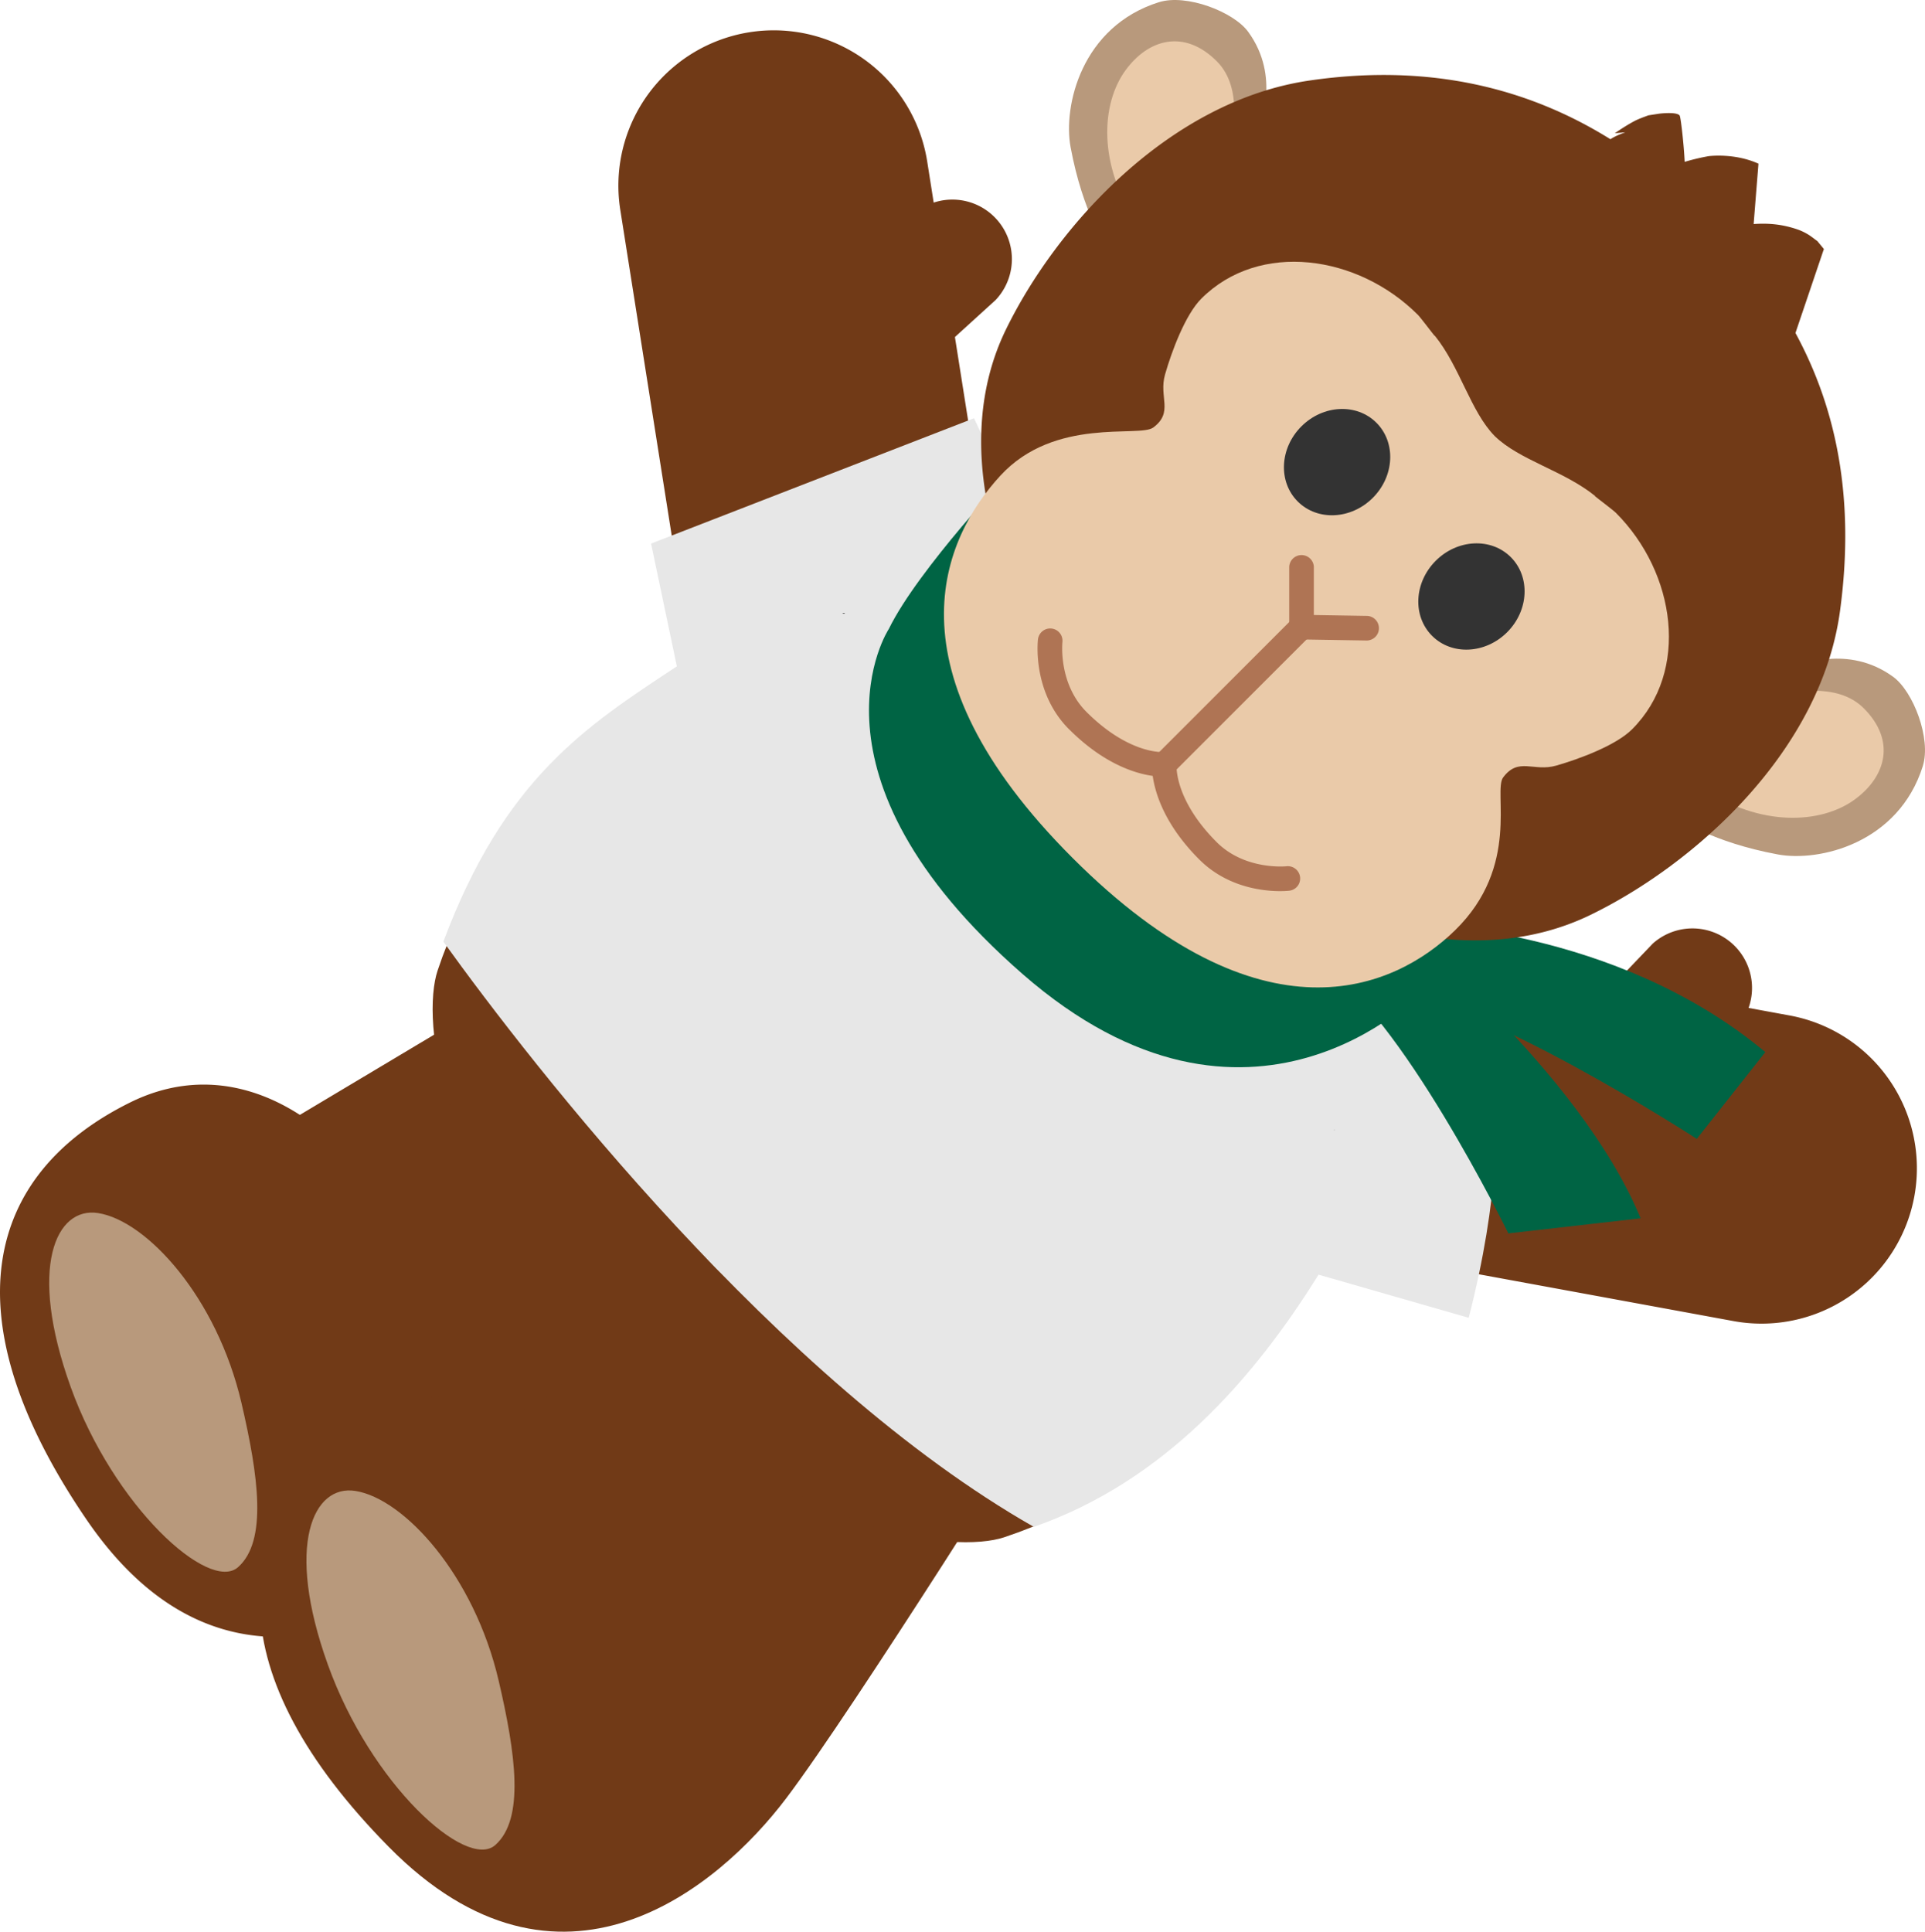 <svg xmlns="http://www.w3.org/2000/svg" width="98.055" height="98.393" viewBox="0 0 98.055 98.393"><path d="M63.949 46.723a7.915 7.915 0 00-9.226 6.333c-.798 4.298 2.038 8.431 6.334 9.227l27.225 5.004a7.913 7.913 0 009.227-6.335 7.913 7.913 0 00-6.335-9.225l-27.225-5.005z" fill="#713a17"/><path d="M88.315 52.507a3.033 3.033 0 00-4.124-4.447l-3.011 3.149m8.564 11.79s1.192-4.067.843-7.322M51.545 35.551a7.913 7.913 0 01-6.564 9.063c-4.317.69-8.377-2.25-9.065-6.564l-4.317-27.342a7.912 7.912 0 016.565-9.064 7.913 7.913 0 019.063 6.565l4.318 27.342z" fill="#713a17"/><path d="M46.375 11.047a3.032 3.032 0 014.341 4.233l-3.223 2.931M20.955 65.307c-.28-4.479-6.894-12.826-14.324-9.153-7.428 3.673-9.225 10.965-2.243 21.219 6.982 10.256 16.113 5.094 20.351 1.205 4.237-3.886 16.704-17.538 16.704-17.538L30.198 47.873 13.367 57.927" fill="#713a17"/><path d="M33.933 79.226c-1.08-4.355-9.086-11.378-15.734-6.428-6.647 4.948-7.105 12.444 1.607 21.277 8.712 8.832 16.767 2.113 20.237-2.472 3.469-4.586 13.278-20.256 13.278-20.256l-13.429-10.93-13.533 12.117" fill="#713a17"/><path d="M4.998 61.789c2.471.389 6.045 4.273 7.302 9.674.867 3.725 1.329 7.032-.176 8.364-1.473 1.303-6.335-3.084-8.527-9.19-2.193-6.106-.746-9.186 1.401-8.848zm13.103 14.153c2.471.389 6.045 4.273 7.302 9.674.867 3.725 1.329 7.032-.176 8.364-1.473 1.303-6.335-3.084-8.527-9.19-2.193-6.106-.746-9.186 1.401-8.848z" fill="#b8997c"/><path d="M69.116 55.686l-24.21-24.21s-17.517 2.667-22.618 17.967c-.809 2.429-.159 10.97 9.56 19.301 8.331 9.718 16.872 10.369 19.301 9.559 15.301-5.1 17.968-22.617 17.968-22.617z" fill="#713a17"/><path d="M59.123 63.7c-6.036 6.036-15.821 6.035-21.857 0s-6.035-15.82 0-21.856c6.035-6.035 15.821-6.036 21.856 0 6.036 6.036 6.036 15.822 0 21.857z" fill="#eacaa9"/><path d="M38.947 63.395c-.043.033.142.273-.216-.018-1.134-.925-1.729-1.966-2.549-3.138l-.126-.044c-.577-.965-.992-2.066-1.325-3.2-.683-2.074-.82-4.303-.523-6.448-.039.051-.071.073-.052-.144.115-.901.469-2.119.997-3.306l.228-.526c.045-.142.034-.19.027-.22.258-.532.567-.962.81-1.382 3.269-5.527 10.886-8.64 17.832-5.845 1.473.507 2.826 1.343 4.002 2.292 1.737 1.431 3.419 3.842 4.137 5.91.377-.519 1.682 4.786 1.685 3.719.191 1.524-.019 3.816.001 3.94.119.35.621 1.722-1.105 5.649-.697 1.549-2.51 3.391-2.878 3.839-.578.741 1.596-1.478 1.028-.742 4.212-4.73 5.252-11.791 2.782-17.492-2.374-5.753-8.183-9.889-14.529-10.211-1.057-.059-3.755-.079-6.974 1.162-3.187 1.223-6.752 3.943-8.748 7.836-2.06 3.847-2.356 8.553-1.277 12.199 1.02 3.702 3.13 6.257 4.449 7.519l.5.448c2.939 2.844 7.909 4.393 11.302 4.106 1.557-.083 3.103-.45 4.567-.959-.708.146-1.366.262-1.939.314 1.54-.279 3.028-.806 3.544-1.118 2.896-1.631 1.154-.831-.052-.515-.849.268.205-.289-1.113.103.927-.329 1.376-.552 2.246-1.018.111-.028-2.742 1.315-2.168.9.899-.294 1.834-.809 2.664-1.324-.307.161-3.04 1.489-2.973 1.248.509-.118 2.568-.964 2.639-1.22.017-.043-.812.46-1.268.633 2.661-1.387 3.701-2.692 1.488-1.195.79-.48 1.84-1.269 2.535-1.966l-.007.003c-.376.314-.994.891-1.366 1.146.449-.324.836-.73 1.26-1.089l-.257.152c-.325.257-.624.545-.967.805.295-.216.551-.482.83-.721-.236.149-.498.327-.78.524-1.086.722-2.197 1.243-2.823 1.525-5.021 2.473-11.427 1.578-15.541-2.125z" fill="#b8997c"/><path d="M74.812 67.122c3.14-12.215.004-17.051.004-17.051l-.481-.012.077-.263s-22.44-23.594-22.501-23.587l-2.297-4.906-16.45 6.384 1.313 6.254c-4.638 3.059-8.783 5.71-11.894 14.023 4.582 6.368 17.045 22.391 30.077 29.808 6.654-2.32 11.219-7.565 14.503-12.846l7.649 2.197z" fill="#e7e7e7"/><path fill="#333" d="M76.465 63.452l.002-.013-.006.029.004-.016zM43.043 31.254c-.036-.035-.086-.031-.135-.029a.148.148 0 00.135.029zm-8.737 3.757l.036-.016-.036.016zm33.682 22.516l-.047.052c.038-.031.052-.033.047-.052zm-.047.053v-.001.001z"/><path d="M73.204 47.187l-.139.138.139-.138z" fill="#006444"/><path d="M35.401 9.902s3.933-1.578 7.207-1.544" fill="#713a17"/><path d="M72.004 47.054s10.235.118 17.917 6.536l-3.49 4.419s-11.542-7.48-15.713-7.334l1.287-3.62z" fill="#006444"/><path d="M71.054 47.043s9.364 7.406 12.517 15.013l-6.74.768s-5.568-11.382-9.582-13.674l3.804-2.108z" fill="#006444"/><path d="M72.37 50.554s-8.711 9.162-20.28-.939c-11.7-10.215-6.813-17.583-6.813-17.583 1.493-3.055 6.305-8.125 6.305-8.125" fill="#006444"/><path d="M97.943 39.021c.439-1.399-.489-3.801-1.507-4.545-2.311-1.687-4.805-.556-4.805-.556l-6.103 7.789s1.655 1.187 5.032 1.813c2.103.39 6.148-.563 7.384-4.502z" fill="#b8997c"/><path d="M90.301 35.357c.844-.03 3.237-.679 4.634.718 1.652 1.652 1.137 3.484-.461 4.65-1.72 1.254-4.817 1.4-7.727-.562l3.554-4.807z" fill="#eacaa9"/><path d="M59.034.112c1.399-.439 3.801.489 4.545 1.507 1.687 2.311.556 4.805.556 4.805l-7.789 6.103s-1.187-1.655-1.813-5.032c-.39-2.103.563-6.148 4.502-7.384z" fill="#b8997c"/><path d="M62.698 7.754c.03-.844.679-3.237-.718-4.634-1.652-1.652-3.484-1.137-4.65.461-1.254 1.72-1.4 4.817.562 7.727l4.807-3.554z" fill="#eacaa9"/><path d="M93.728 31.107c.784-5.804-.227-10.379-2.272-14.146l1.448-4.278-.33-.4-.343-.255a2.867 2.867 0 00-.638-.33c-.863-.301-1.587-.332-2.266-.286.093-1.181.245-3.075.245-3.075-1.235-.56-2.542-.382-2.542-.382-.395.07-.806.167-1.216.289-.041-.871-.199-2.298-.26-2.366-.177-.2-1.044-.087-1.044-.087l-.543.084c-.24.089-.465.169-.663.266-.356.185-.709.412-1.049.645l.535-.045c-.313.107-.591.235-.758.351-4.062-2.531-9.084-3.898-15.312-2.993-7.114 1.033-12.871 7.336-15.481 12.687-2.976 6.106.252 12.709.252 12.709L68.536 46.54s6.4 3.025 12.505.049c5.352-2.61 11.725-8.354 12.687-15.481z" fill="#713a17"/><path d="M76.567 39.599c.781-1.051 1.551-.273 2.699-.601 1.167-.333 3.046-1.029 3.868-1.85 2.954-2.954 2.228-7.975-.825-11.028-.14-.14-.926-.727-1.073-.854l.009-.008c-1.588-1.282-3.858-1.822-5.111-3.05-1.227-1.252-1.767-3.522-3.049-5.11l-.009.009c-.127-.148-.713-.933-.854-1.073-3.053-3.053-8.074-3.778-11.028-.824-.821.821-1.517 2.701-1.85 3.868-.328 1.149.451 1.919-.601 2.699-.708.524-5.013-.562-7.785 2.449-2.923 3.176-5.961 9.838 3.68 19.479s16.389 6.698 19.48 3.68c3.353-3.274 1.924-7.077 2.448-7.785z" fill="#eacaa9"/><ellipse cx="74.952" cy="30.383" rx="2.835" ry="2.573" transform="rotate(-45 74.952 30.383)" fill="#333"/><ellipse cx="68.107" cy="23.539" rx="2.835" ry="2.573" transform="rotate(-45 68.107 23.538)" fill="#333"/><path d="M65.854 32.386a.623.623 0 01-.184-.443v-3.077a.628.628 0 011.254 0v2.461l2.722.045a.627.627 0 01-.021 1.253l-3.339-.055a.623.623 0 01-.432-.184z" fill="#af7454"/><path d="M58.826 39.414a.626.626 0 010-.886l7.029-7.029a.626.626 0 11.886.886l-7.029 7.029a.626.626 0 01-.886 0z" fill="#af7454"/><path d="M54.458 37.15c-1.881-1.881-1.599-4.474-1.586-4.584a.626.626 0 011.245.145c-.002.021-.216 2.11 1.227 3.553 2.132 2.132 3.844 2.047 3.917 2.043a.634.634 0 01.669.577.623.623 0 01-.566.671c-.094.009-2.327.172-4.904-2.406z" fill="#af7454"/><path d="M61.09 43.781c-2.578-2.578-2.414-4.811-2.406-4.904a.625.625 0 111.248.11c-.004.065-.088 1.777 2.044 3.909 1.443 1.443 3.533 1.23 3.554 1.228a.628.628 0 01.693.551.624.624 0 01-.548.693c-.109.013-2.703.294-4.584-1.587z" fill="#af7454"/></svg>